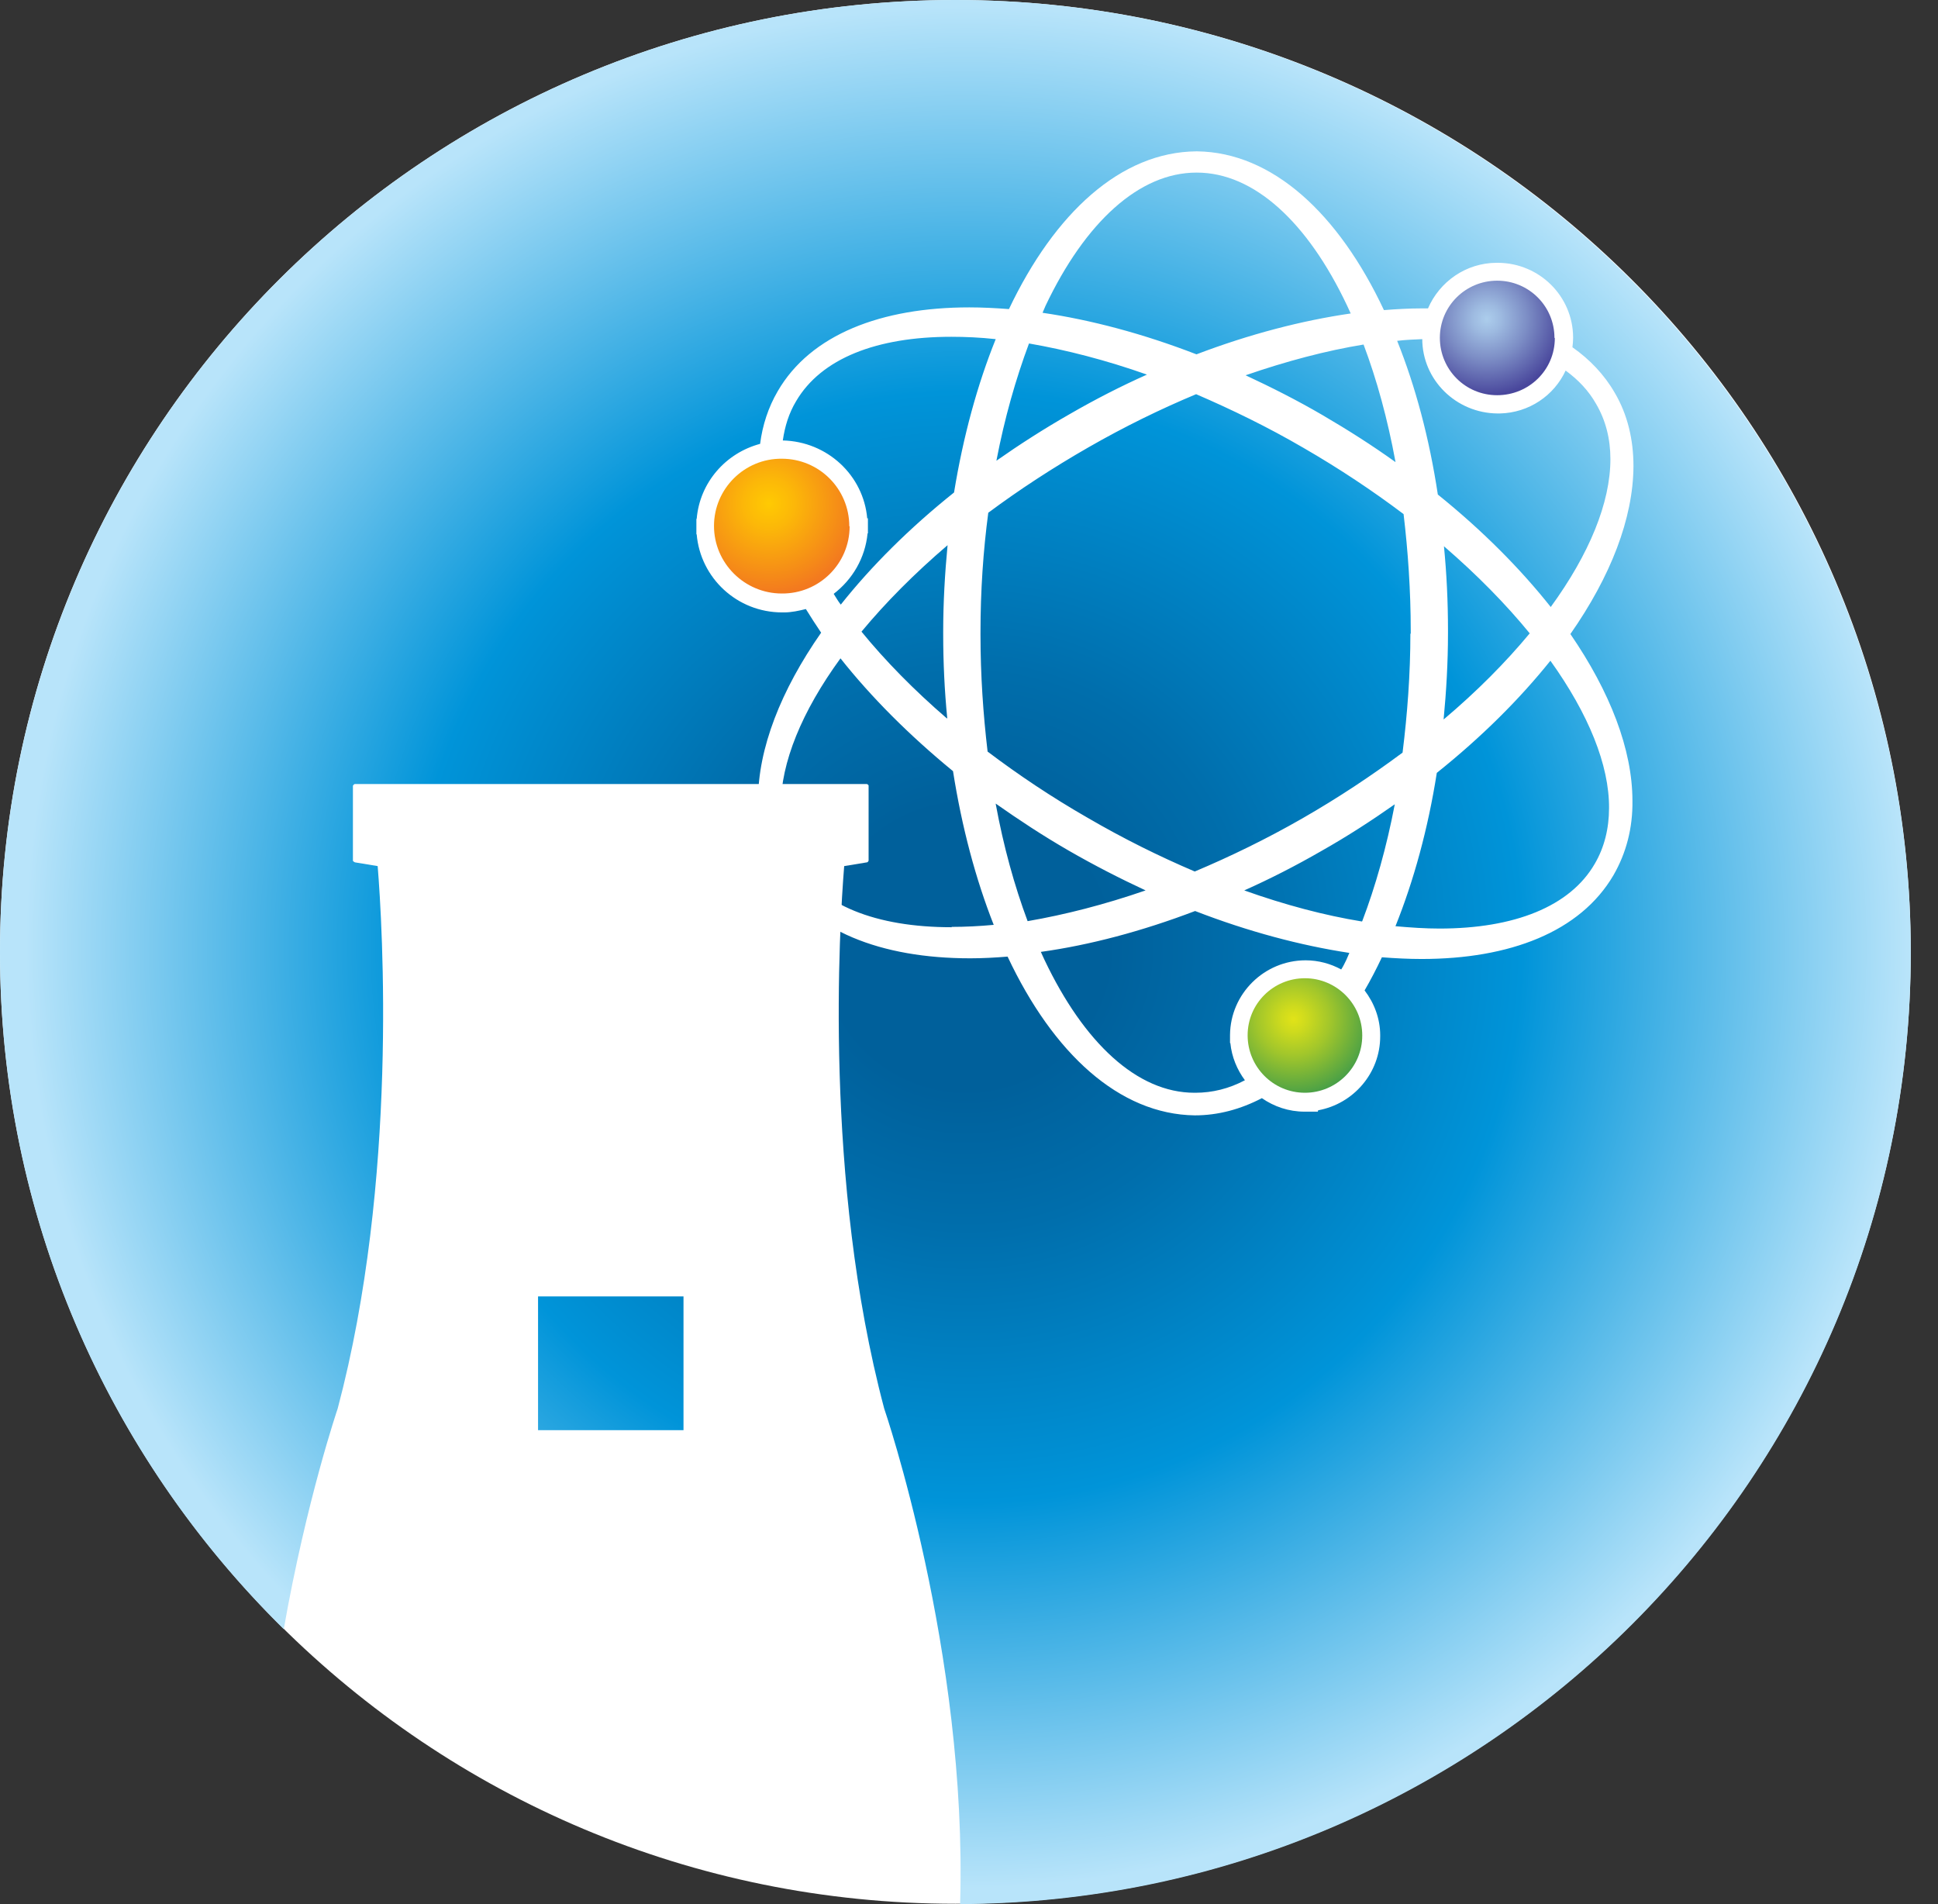 <svg width="57" height="56" viewBox="0 0 57 56" fill="none" xmlns="http://www.w3.org/2000/svg">
<rect x="0" y="0" width="57" height="56" fill="#333333" stroke="none"/>
<path d="M28.1 55.99C43.619 55.99 56.199 43.456 56.199 27.995C56.199 12.534 43.619 0 28.1 0C12.581 0 0 12.534 0 27.995C0 43.456 12.581 55.99 28.1 55.99Z" fill="white"/>
<path d="M15.825 42.062H20.103V38.128H15.825V42.062ZM28.1 0C12.584 0 0 12.537 0 28.005C0 35.794 3.191 42.837 8.346 47.913C9.014 44.118 9.932 41.426 9.932 41.426C11.716 34.711 11.248 27.21 11.108 25.472L10.44 25.362C10.44 25.362 10.38 25.333 10.38 25.313V23.107C10.38 23.107 10.41 23.058 10.44 23.058H25.497C25.497 23.058 25.547 23.078 25.547 23.107V25.313C25.547 25.313 25.527 25.362 25.497 25.362L24.829 25.472C24.689 27.21 24.221 34.711 26.006 41.426C26.006 41.426 28.459 48.569 28.239 56C43.695 55.931 56.199 43.423 56.199 28.015C56.199 12.607 43.625 0 28.1 0Z" fill="url(#paint0_radial_193_41)"/>
<path d="M48.043 13.709C48.043 12.934 47.873 12.199 47.494 11.554C47.185 11.017 46.757 10.57 46.248 10.213C46.258 10.123 46.268 10.034 46.268 9.944V9.914C46.258 8.712 45.281 7.739 44.064 7.729H44.024C43.117 7.729 42.339 8.285 42 9.07C41.93 9.07 41.861 9.07 41.801 9.07C41.452 9.07 41.083 9.09 40.704 9.12C39.368 6.278 37.423 4.48 35.209 4.451H35.19C32.966 4.47 31.021 6.259 29.675 9.09C29.276 9.06 28.887 9.04 28.509 9.04C25.926 9.04 23.842 9.835 22.875 11.504C22.596 11.981 22.426 12.507 22.356 13.054C21.349 13.322 20.581 14.186 20.491 15.259H20.482V15.488C20.482 15.488 20.482 15.517 20.482 15.537V15.716H20.491C20.601 16.998 21.678 18.011 23.004 18.011H23.064C23.284 18.011 23.503 17.961 23.702 17.912C23.842 18.14 23.991 18.369 24.151 18.607C22.965 20.306 22.296 22.015 22.296 23.535C22.296 24.309 22.476 25.044 22.845 25.69C23.822 27.379 25.916 28.184 28.538 28.184C28.898 28.184 29.267 28.164 29.635 28.134C30.972 30.975 32.916 32.773 35.14 32.803C35.828 32.803 36.486 32.624 37.114 32.297C37.473 32.545 37.902 32.694 38.37 32.694H38.759L38.769 32.654C39.806 32.465 40.594 31.561 40.594 30.479V30.449C40.594 29.952 40.415 29.495 40.135 29.128C40.315 28.82 40.484 28.492 40.644 28.154C41.043 28.184 41.432 28.204 41.811 28.204C44.403 28.204 46.477 27.409 47.455 25.74C47.833 25.084 48.023 24.349 48.013 23.554C48.013 22.044 47.355 20.346 46.188 18.647C47.375 16.948 48.033 15.249 48.043 13.719V13.709ZM41.831 9.964C41.831 11.176 42.828 12.15 44.044 12.16H44.114C44.972 12.14 45.709 11.633 46.048 10.898C46.427 11.176 46.727 11.494 46.946 11.882C47.225 12.358 47.365 12.905 47.365 13.501C47.365 14.782 46.746 16.292 45.61 17.852C44.712 16.72 43.596 15.597 42.289 14.544C42.04 12.895 41.631 11.365 41.093 10.024C41.342 9.994 41.591 9.984 41.831 9.974V9.964ZM42.479 16.074C43.446 16.908 44.294 17.773 44.992 18.627C44.284 19.481 43.436 20.336 42.459 21.16C42.538 20.336 42.588 19.491 42.588 18.617V18.538C42.588 17.693 42.548 16.869 42.469 16.064L42.479 16.074ZM41.482 18.627C41.482 19.829 41.392 21.011 41.252 22.134C40.345 22.809 39.358 23.465 38.301 24.071C37.244 24.677 36.177 25.194 35.14 25.631C34.093 25.184 33.046 24.667 31.989 24.051C30.932 23.445 29.954 22.789 29.047 22.104C28.918 21.011 28.838 19.859 28.838 18.667V18.597C28.838 17.375 28.918 16.203 29.067 15.08C29.974 14.405 30.962 13.759 32.019 13.153C33.076 12.547 34.133 12.03 35.18 11.593C36.217 12.04 37.284 12.557 38.34 13.173C39.388 13.779 40.375 14.435 41.282 15.12C41.412 16.213 41.492 17.365 41.492 18.557V18.647L41.482 18.627ZM41.043 13.59C40.365 13.103 39.647 12.646 38.899 12.209C38.151 11.772 37.383 11.385 36.635 11.037C37.842 10.62 39.009 10.312 40.105 10.133C40.494 11.166 40.813 12.329 41.043 13.58V13.59ZM30.752 8.991C31.919 6.537 33.504 5.076 35.19 5.076H35.2C36.885 5.076 38.46 6.537 39.617 8.981C39.657 9.06 39.687 9.14 39.727 9.219C38.291 9.428 36.755 9.825 35.19 10.421C33.624 9.815 32.088 9.408 30.663 9.199C30.692 9.13 30.722 9.06 30.752 8.991ZM30.274 10.103C31.36 10.292 32.527 10.59 33.734 11.017C32.976 11.355 32.218 11.742 31.46 12.18C30.712 12.607 29.984 13.074 29.306 13.55C29.546 12.299 29.875 11.146 30.264 10.103H30.274ZM25.507 15.249C25.398 13.978 24.331 12.984 23.024 12.954C23.084 12.537 23.204 12.15 23.413 11.802C24.151 10.54 25.786 9.905 27.98 9.905C28.389 9.905 28.828 9.924 29.286 9.974C28.748 11.305 28.329 12.835 28.06 14.484C26.754 15.527 25.627 16.65 24.729 17.782C24.65 17.683 24.59 17.574 24.52 17.465C25.069 17.047 25.447 16.412 25.517 15.686H25.527V15.239L25.507 15.249ZM27.851 21.13C26.883 20.296 26.036 19.432 25.338 18.577C26.046 17.723 26.893 16.869 27.87 16.034C27.791 16.859 27.741 17.713 27.741 18.577V18.647C27.741 19.491 27.781 20.316 27.86 21.12L27.851 21.13ZM27.99 27.27C25.767 27.27 24.111 26.624 23.373 25.343C23.094 24.856 22.965 24.309 22.965 23.713C22.965 22.432 23.583 20.922 24.72 19.362C25.617 20.495 26.734 21.617 28.03 22.68C28.289 24.329 28.698 25.859 29.227 27.2C28.798 27.24 28.379 27.26 27.99 27.26V27.27ZM29.286 23.634C29.965 24.111 30.672 24.578 31.43 25.015C32.188 25.452 32.946 25.839 33.694 26.187C32.487 26.604 31.321 26.902 30.224 27.091C29.835 26.048 29.516 24.895 29.286 23.644V23.634ZM35.13 32.138C33.444 32.138 31.879 30.667 30.722 28.233C30.682 28.154 30.652 28.075 30.613 27.995C32.048 27.796 33.584 27.389 35.15 26.793C36.715 27.399 38.251 27.806 39.687 28.025C39.657 28.094 39.627 28.164 39.597 28.233C39.547 28.333 39.507 28.422 39.447 28.512C39.138 28.343 38.779 28.243 38.4 28.243C37.184 28.243 36.187 29.227 36.177 30.439V30.677H36.187C36.227 31.085 36.386 31.462 36.615 31.77C36.147 32.018 35.658 32.138 35.16 32.138H35.13ZM40.056 27.101C38.959 26.922 37.792 26.614 36.596 26.187C37.353 25.849 38.111 25.462 38.869 25.025C39.627 24.597 40.345 24.131 41.023 23.654C40.784 24.905 40.455 26.068 40.066 27.091L40.056 27.101ZM47.325 23.763C47.325 24.369 47.185 24.925 46.906 25.402C46.178 26.664 44.533 27.309 42.339 27.309C41.92 27.309 41.492 27.28 41.043 27.24C41.581 25.899 42 24.379 42.259 22.73C43.576 21.677 44.692 20.564 45.6 19.432C46.717 20.991 47.335 22.501 47.325 23.773V23.763Z" fill="white"/>
<path d="M24.989 15.478C24.989 16.581 24.091 17.465 22.994 17.455C21.897 17.455 21 16.561 21 15.468C21 14.375 21.897 13.481 22.994 13.491C24.091 13.491 24.979 14.375 24.979 15.478H24.989Z" fill="url(#paint1_radial_193_41)"/>
<path d="M45.73 9.944C45.73 10.878 44.972 11.623 44.034 11.623C43.097 11.623 42.349 10.868 42.349 9.934C42.349 9.001 43.107 8.255 44.034 8.255C44.972 8.255 45.719 9.01 45.719 9.934L45.73 9.944Z" fill="url(#paint2_radial_193_41)"/>
<path d="M40.066 30.459C40.066 31.383 39.308 32.138 38.38 32.138C37.443 32.138 36.695 31.373 36.695 30.449C36.695 29.515 37.453 28.77 38.38 28.77C39.308 28.77 40.066 29.525 40.066 30.449V30.459Z" fill="url(#paint3_radial_193_41)"/>
<defs>
<radialGradient id="paint0_radial_193_41" cx="0" cy="0" r="1" gradientUnits="userSpaceOnUse" gradientTransform="translate(28.429 27.856) scale(27.571 27.468)">
<stop offset="0.15" stop-color="#00609B"/>
<stop offset="0.3" stop-color="#006EAC"/>
<stop offset="0.59" stop-color="#0094D9"/>
<stop offset="1" stop-color="#B8E4FA"/>
</radialGradient>
<radialGradient id="paint1_radial_193_41" cx="0" cy="0" r="1" gradientUnits="userSpaceOnUse" gradientTransform="translate(22.617 14.808) rotate(0.149) scale(2.652 2.643)">
<stop stop-color="#FFCA02"/>
<stop offset="0.27" stop-color="#FCB808"/>
<stop offset="0.81" stop-color="#F58A18"/>
<stop offset="1" stop-color="#F3791F"/>
</radialGradient>
<radialGradient id="paint2_radial_193_41" cx="0" cy="0" r="1" gradientUnits="userSpaceOnUse" gradientTransform="translate(43.731 9.38) rotate(0.149) scale(2.254 2.245)">
<stop stop-color="#ACCDEC"/>
<stop offset="0.18" stop-color="#9EBBE1"/>
<stop offset="0.53" stop-color="#7C8DC5"/>
<stop offset="1" stop-color="#49479C"/>
</radialGradient>
<radialGradient id="paint3_radial_193_41" cx="0" cy="0" r="1" gradientUnits="userSpaceOnUse" gradientTransform="translate(38.05 29.97) rotate(0.149) scale(2.259 2.251)">
<stop stop-color="#E1E318"/>
<stop offset="0.16" stop-color="#CFDB1D"/>
<stop offset="0.48" stop-color="#A1C62B"/>
<stop offset="0.92" stop-color="#57A642"/>
<stop offset="1" stop-color="#49A047"/>
</radialGradient>
</defs>
</svg>
